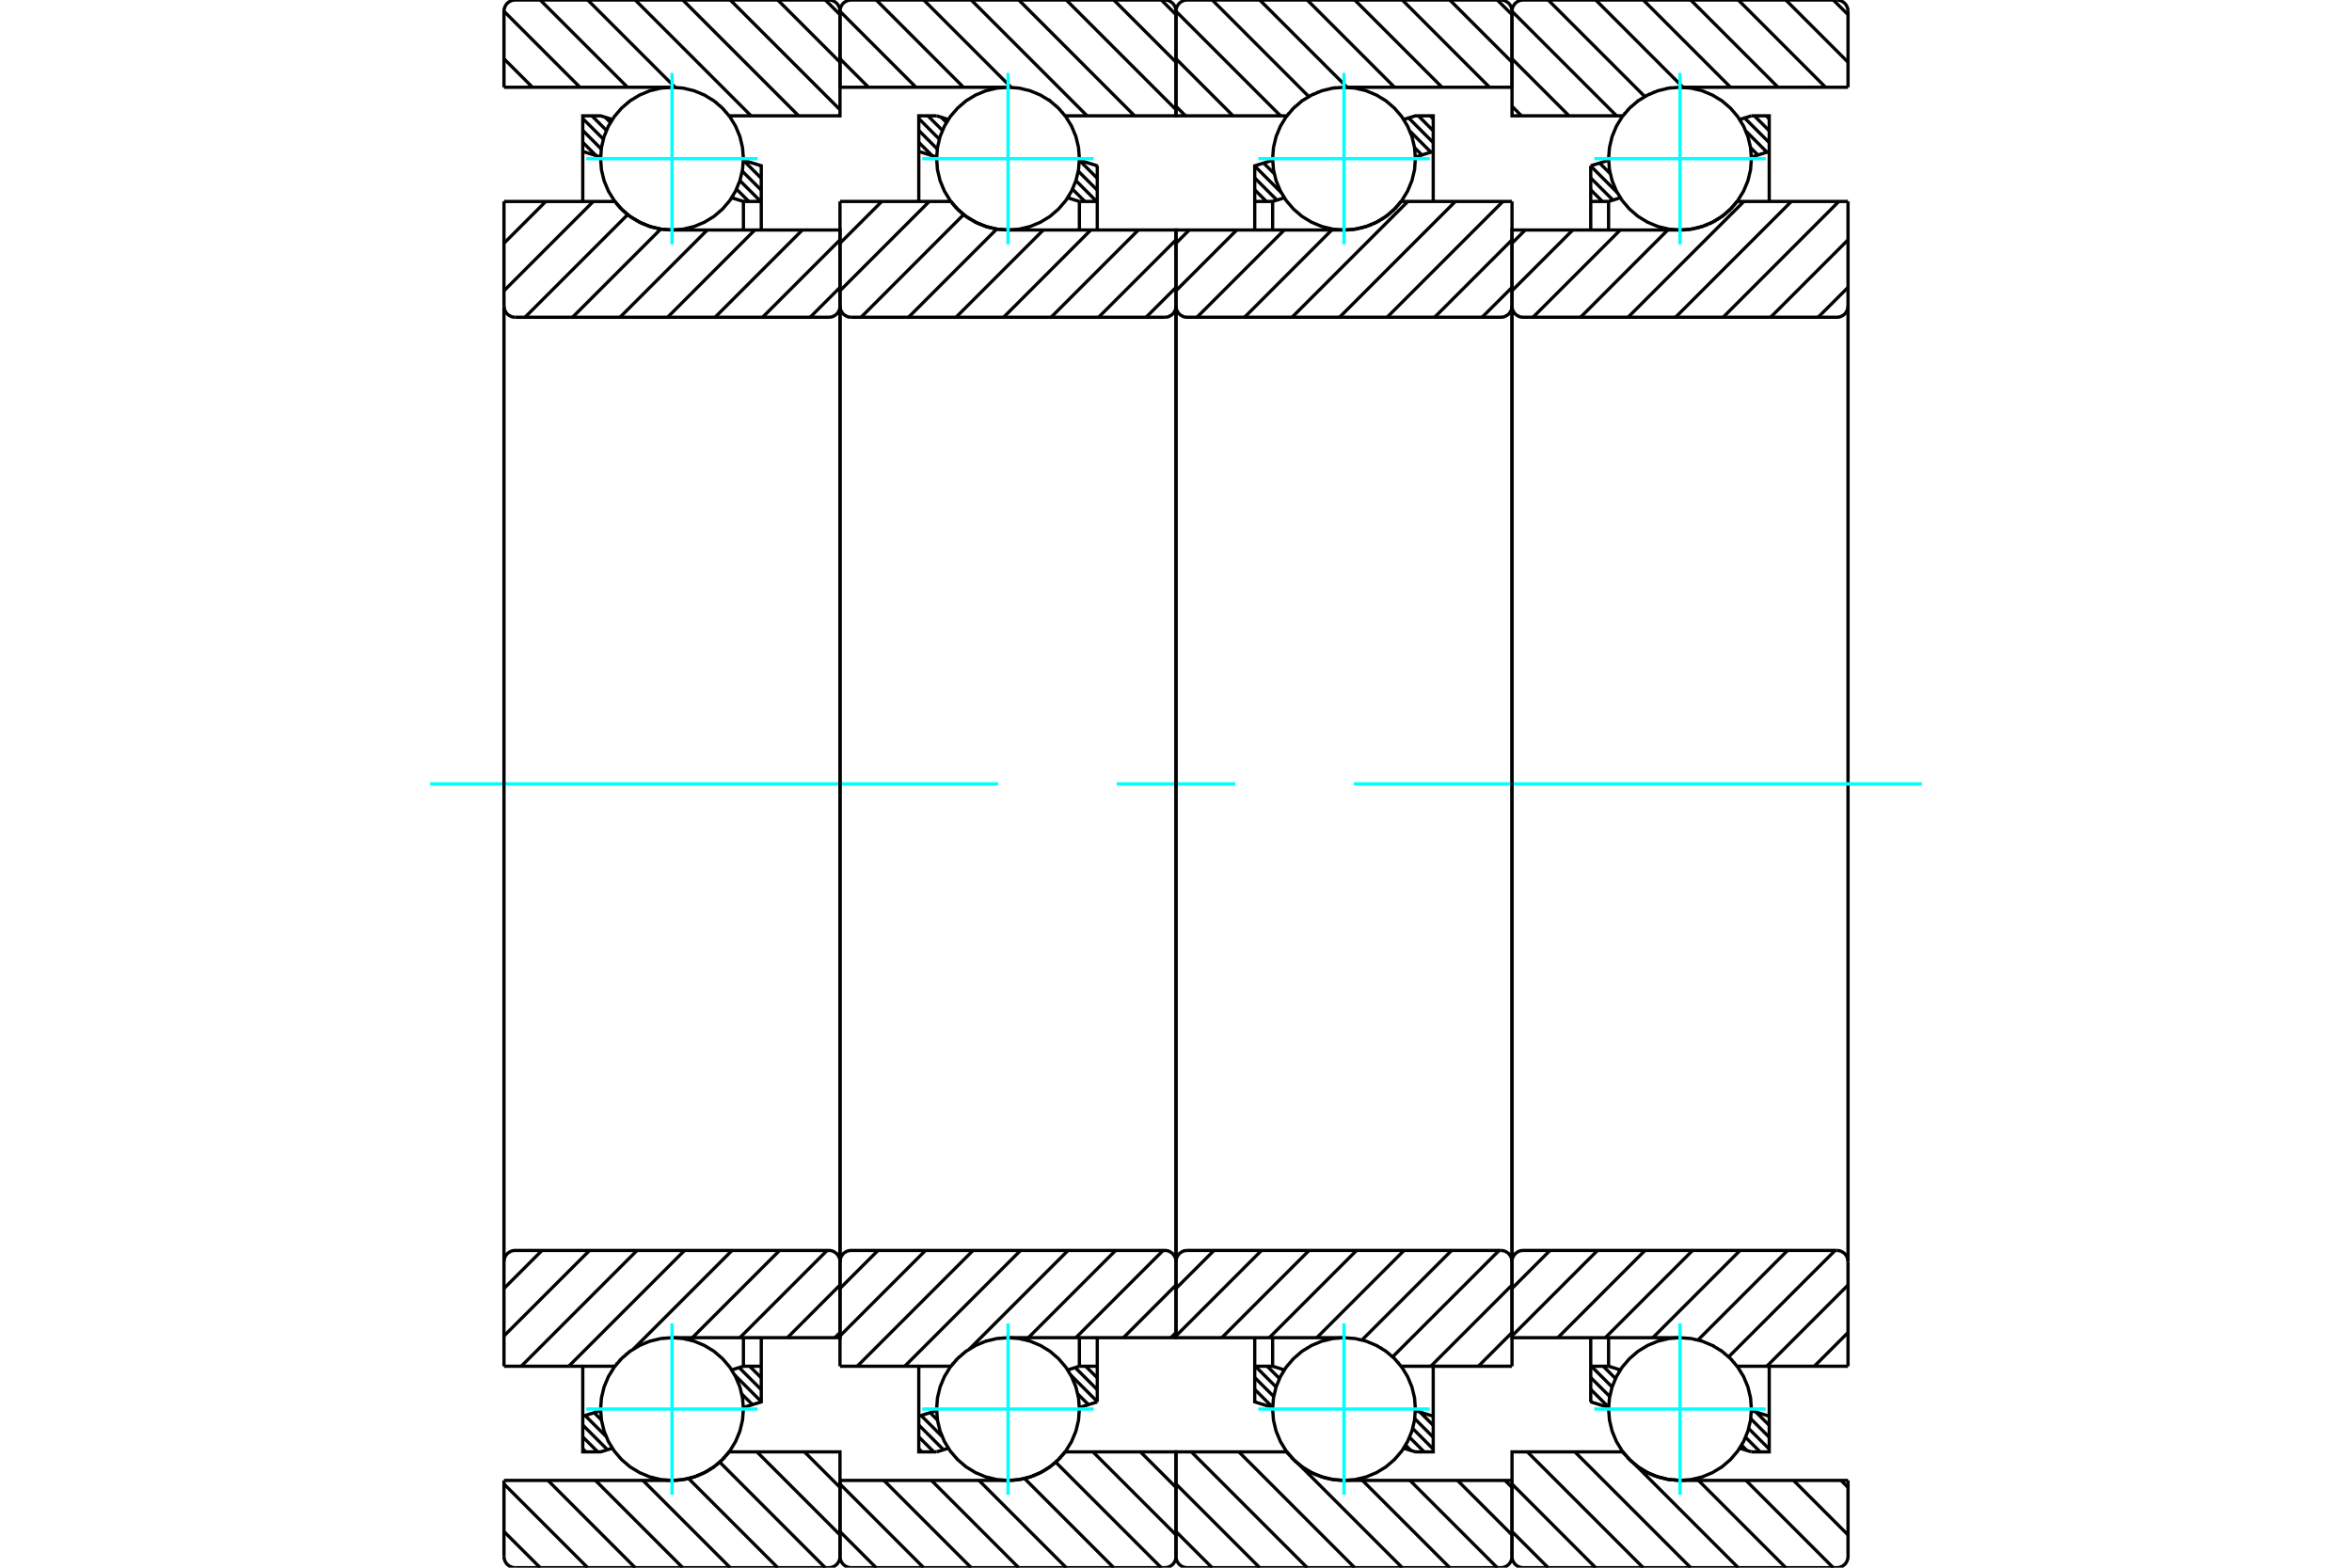 <?xml version="1.0" standalone="no"?>
<!DOCTYPE svg PUBLIC "-//W3C//DTD SVG 1.1//EN"
	"http://www.w3.org/Graphics/SVG/1.1/DTD/svg11.dtd">
<svg xmlns="http://www.w3.org/2000/svg" height="100%" width="100%" viewBox="0 0 36000 24000">
	<rect x="-1800" y="-1200" width="39600" height="26400" style="fill:#FFF"/>
	<g style="fill:none; fill-rule:evenodd" transform="matrix(1 0 0 1 0 0)">
		<g style="fill:none; stroke:#000; stroke-width:50; shape-rendering:geometricPrecision">
			<line x1="27034" y1="1773" x2="27080" y2="1820"/>
			<line x1="26852" y1="1773" x2="27080" y2="2002"/>
			<line x1="26702" y1="1805" x2="27080" y2="2183"/>
			<line x1="26723" y1="2007" x2="27045" y2="2330"/>
			<line x1="26794" y1="2261" x2="26907" y2="2373"/>
			<line x1="24484" y1="2496" x2="24646" y2="2658"/>
			<line x1="24348" y1="2542" x2="24753" y2="2947"/>
			<line x1="24348" y1="2724" x2="24688" y2="3064"/>
			<line x1="24348" y1="2906" x2="24527" y2="3084"/>
			<line x1="26877" y1="21617" x2="27080" y2="21821"/>
			<line x1="26797" y1="21719" x2="27080" y2="22003"/>
			<line x1="26765" y1="21869" x2="27080" y2="22184"/>
			<line x1="26718" y1="22004" x2="26941" y2="22227"/>
			<line x1="26657" y1="22124" x2="26738" y2="22206"/>
			<line x1="24766" y1="20961" x2="24792" y2="20986"/>
			<line x1="24539" y1="20916" x2="24727" y2="21104"/>
			<line x1="24357" y1="20916" x2="24675" y2="21234"/>
			<line x1="24348" y1="21089" x2="24639" y2="21379"/>
			<line x1="24348" y1="21270" x2="24622" y2="21544"/>
			<line x1="24348" y1="21452" x2="24362" y2="21467"/>
			<polyline points="24348,3521 24348,3084 24348,2538"/>
			<line x1="26628" y1="1829" x2="26807" y2="1773"/>
			<line x1="24348" y1="2538" x2="24622" y2="2453"/>
			<polyline points="26807,1773 27080,1773 27080,2319 27080,3084"/>
			<line x1="24801" y1="3028" x2="24621" y2="3084"/>
			<line x1="27080" y1="2319" x2="26807" y2="2404"/>
			<line x1="24621" y1="3084" x2="24621" y2="3521"/>
			<line x1="24621" y1="3084" x2="24348" y2="3084"/>
			<line x1="24348" y1="20916" x2="24621" y2="20916"/>
			<line x1="24621" y1="20479" x2="24621" y2="20916"/>
			<line x1="26807" y1="21596" x2="27080" y2="21681"/>
			<line x1="24621" y1="20916" x2="24801" y2="20972"/>
			<polyline points="27080,20916 27080,21681 27080,22227 26807,22227"/>
			<line x1="24622" y1="21547" x2="24348" y2="21462"/>
			<line x1="26807" y1="22227" x2="26627" y2="22171"/>
			<polyline points="24348,21462 24348,20916 24348,20479"/>
			<line x1="28061" y1="0" x2="28286" y2="224"/>
			<line x1="27334" y1="0" x2="28286" y2="952"/>
			<line x1="26607" y1="0" x2="27942" y2="1336"/>
			<line x1="25879" y1="0" x2="27215" y2="1336"/>
			<line x1="25152" y1="0" x2="26488" y2="1336"/>
			<line x1="24425" y1="0" x2="25760" y2="1336"/>
			<line x1="23697" y1="0" x2="25175" y2="1478"/>
			<line x1="23143" y1="173" x2="24743" y2="1773"/>
			<line x1="23143" y1="900" x2="24016" y2="1773"/>
			<line x1="23143" y1="1627" x2="23288" y2="1773"/>
			<line x1="28179" y1="22664" x2="28286" y2="22771"/>
			<line x1="27452" y1="22664" x2="28286" y2="23498"/>
			<line x1="26724" y1="22664" x2="28060" y2="24000"/>
			<line x1="25997" y1="22664" x2="27333" y2="24000"/>
			<line x1="24833" y1="22227" x2="24870" y2="22264"/>
			<line x1="25023" y1="22417" x2="26605" y2="24000"/>
			<line x1="24105" y1="22227" x2="25878" y2="24000"/>
			<line x1="23378" y1="22227" x2="25151" y2="24000"/>
			<line x1="23143" y1="22719" x2="24423" y2="24000"/>
			<line x1="23143" y1="23447" x2="23696" y2="24000"/>
			<line x1="28286" y1="1336" x2="25714" y2="1336"/>
			<polyline points="24842,1770 24841,1771 24840,1773"/>
			<polyline points="24877,1726 24871,1733 24866,1740"/>
			<polyline points="24922,1675 24918,1680 24913,1685"/>
			<polyline points="24971,1628 24966,1632 24962,1636"/>
			<polyline points="25022,1583 25018,1587 25013,1590"/>
			<polyline points="25076,1541 25072,1544 25068,1547"/>
			<polyline points="25133,1503 25129,1506 25125,1508"/>
			<polyline points="25191,1469 25188,1471 25184,1473"/>
			<polyline points="25252,1438 25249,1440 25246,1441"/>
			<polyline points="25315,1411 25312,1412 25309,1414"/>
			<polyline points="25379,1388 25377,1389 25374,1390"/>
			<polyline points="25445,1369 25443,1370 25440,1371"/>
			<polyline points="25512,1355 25510,1355 25507,1356"/>
			<polyline points="25580,1344 25577,1344 25575,1345"/>
			<polyline points="25648,1338 25646,1338 25643,1338"/>
			<polyline points="25714,1336 25713,1336 25712,1336"/>
			<polyline points="24840,1773 23143,1773 23143,171"/>
			<polyline points="23314,0 23287,2 23261,8 23236,19 23214,33 23193,50 23176,71 23162,94 23151,118 23145,145 23143,171"/>
			<line x1="23314" y1="0" x2="28114" y2="0"/>
			<polyline points="28286,171 28284,145 28277,118 28267,94 28253,71 28236,50 28215,33 28192,19 28167,8 28141,2 28114,0"/>
			<line x1="28286" y1="171" x2="28286" y2="1336"/>
			<line x1="28286" y1="22664" x2="25714" y2="22664"/>
			<polyline points="25344,22600 25526,22648 25714,22664"/>
			<polyline points="25281,22575 25312,22588 25344,22600"/>
			<polyline points="25219,22546 25249,22560 25280,22574"/>
			<polyline points="25160,22513 25188,22529 25218,22545"/>
			<polyline points="25102,22477 25129,22495 25157,22512"/>
			<polyline points="25047,22437 25073,22456 25099,22475"/>
			<polyline points="24995,22394 25019,22414 25043,22434"/>
			<polyline points="24946,22348 24968,22369 24990,22390"/>
			<polyline points="24899,22300 24919,22321 24940,22342"/>
			<polyline points="24856,22248 24874,22270 24893,22292"/>
			<polyline points="24840,22227 24844,22233 24849,22239"/>
			<polyline points="24840,22227 23143,22227 23143,23829 23145,23855 23151,23882 23162,23906 23176,23929 23193,23950 23214,23967 23236,23981 23261,23992 23287,23998 23314,24000 28114,24000 28141,23998 28167,23992 28192,23981 28215,23967 28236,23950 28253,23929 28267,23906 28277,23882 28284,23855 28286,23829 28286,22664"/>
			<line x1="28286" y1="20400" x2="27770" y2="20916"/>
			<line x1="28286" y1="19673" x2="27043" y2="20916"/>
			<line x1="28089" y1="19143" x2="26459" y2="20772"/>
			<line x1="27361" y1="19143" x2="25990" y2="20514"/>
			<line x1="26634" y1="19143" x2="25298" y2="20479"/>
			<line x1="25907" y1="19143" x2="24571" y2="20479"/>
			<line x1="25179" y1="19143" x2="23844" y2="20479"/>
			<line x1="24452" y1="19143" x2="23143" y2="20452"/>
			<line x1="23725" y1="19143" x2="23143" y2="19725"/>
			<line x1="28286" y1="4400" x2="27828" y2="4857"/>
			<line x1="28286" y1="3672" x2="27101" y2="4857"/>
			<line x1="28146" y1="3084" x2="26374" y2="4857"/>
			<line x1="27419" y1="3084" x2="25646" y2="4857"/>
			<line x1="26692" y1="3084" x2="24919" y2="4857"/>
			<line x1="25527" y1="3521" x2="24192" y2="4857"/>
			<line x1="24800" y1="3521" x2="23464" y2="4857"/>
			<line x1="24073" y1="3521" x2="23143" y2="4451"/>
			<line x1="23345" y1="3521" x2="23143" y2="3724"/>
			<line x1="28286" y1="3084" x2="26589" y2="3084"/>
			<polyline points="26539,3146 26564,3115 26589,3084"/>
			<polyline points="26492,3196 26511,3177 26529,3157"/>
			<polyline points="26442,3244 26462,3225 26483,3206"/>
			<polyline points="26389,3289 26411,3271 26433,3252"/>
			<polyline points="26333,3330 26357,3313 26380,3295"/>
			<polyline points="26275,3367 26300,3351 26325,3335"/>
			<polyline points="26214,3400 26241,3386 26267,3371"/>
			<polyline points="26152,3430 26180,3417 26207,3404"/>
			<polyline points="26088,3456 26117,3445 26145,3433"/>
			<polyline points="26022,3477 26052,3468 26082,3458"/>
			<polyline points="25955,3495 25986,3487 26017,3479"/>
			<polyline points="25888,3508 25919,3502 25950,3496"/>
			<polyline points="25820,3516 25851,3513 25883,3508"/>
			<polyline points="25751,3521 25783,3519 25815,3517"/>
			<polyline points="25714,3521 25730,3521 25746,3521"/>
			<polyline points="25714,3521 23143,3521 23143,4686 23145,4713 23151,4739 23162,4764 23176,4786 23193,4807 23214,4824 23236,4838 23261,4849 23287,4855 23314,4857 28114,4857 28141,4855 28167,4849 28192,4838 28215,4824 28236,4807 28253,4786 28267,4764 28277,4739 28284,4713 28286,4686 28286,3084"/>
			<line x1="28286" y1="20916" x2="26589" y2="20916"/>
			<polyline points="25718,20479 25716,20479 25714,20479"/>
			<polyline points="26101,20549 26101,20549 26101,20549"/>
			<polyline points="26165,20576 26165,20576 26164,20575"/>
			<polyline points="26228,20607 26227,20606 26226,20606"/>
			<polyline points="26288,20641 26287,20640 26285,20639"/>
			<polyline points="26346,20680 26344,20678 26342,20677"/>
			<polyline points="26402,20722 26399,20720 26397,20718"/>
			<polyline points="26454,20767 26452,20765 26449,20762"/>
			<polyline points="26504,20816 26501,20813 26498,20810"/>
			<polyline points="26551,20868 26547,20864 26544,20860"/>
			<polyline points="26589,20916 26588,20914 26587,20913"/>
			<polyline points="25714,20479 23143,20479 23143,19314"/>
			<polyline points="23314,19143 23287,19145 23261,19151 23236,19162 23214,19176 23193,19193 23176,19214 23162,19236 23151,19261 23145,19287 23143,19314"/>
			<line x1="23314" y1="19143" x2="28114" y2="19143"/>
			<polyline points="28286,19314 28284,19287 28277,19261 28267,19236 28253,19214 28236,19193 28215,19176 28192,19162 28167,19151 28141,19145 28114,19143"/>
			<line x1="28286" y1="19314" x2="28286" y2="20916"/>
			<line x1="28286" y1="4686" x2="28286" y2="19314"/>
			<line x1="23143" y1="19314" x2="23143" y2="4686"/>
		</g>
		<g style="fill:none; stroke:#0FF; stroke-width:50; shape-rendering:geometricPrecision">
			<line x1="6583" y1="12000" x2="15279" y2="12000"/>
			<line x1="17093" y1="12000" x2="18907" y2="12000"/>
			<line x1="20721" y1="12000" x2="29417" y2="12000"/>
		</g>
		<g style="fill:none; stroke:#000; stroke-width:50; shape-rendering:geometricPrecision">
			<line x1="21891" y1="1773" x2="21937" y2="1820"/>
			<line x1="21709" y1="1773" x2="21937" y2="2002"/>
			<line x1="21560" y1="1805" x2="21937" y2="2183"/>
			<line x1="21580" y1="2007" x2="21902" y2="2330"/>
			<line x1="21651" y1="2261" x2="21764" y2="2373"/>
			<line x1="19341" y1="2496" x2="19503" y2="2658"/>
			<line x1="19205" y1="2542" x2="19610" y2="2947"/>
			<line x1="19205" y1="2724" x2="19545" y2="3064"/>
			<line x1="19205" y1="2906" x2="19384" y2="3084"/>
			<line x1="21734" y1="21617" x2="21937" y2="21821"/>
			<line x1="21654" y1="21719" x2="21937" y2="22003"/>
			<line x1="21623" y1="21869" x2="21937" y2="22184"/>
			<line x1="21575" y1="22004" x2="21798" y2="22227"/>
			<line x1="21514" y1="22124" x2="21595" y2="22206"/>
			<line x1="19623" y1="20961" x2="19649" y2="20986"/>
			<line x1="19396" y1="20916" x2="19584" y2="21104"/>
			<line x1="19214" y1="20916" x2="19532" y2="21234"/>
			<line x1="19205" y1="21089" x2="19496" y2="21379"/>
			<line x1="19205" y1="21270" x2="19479" y2="21544"/>
			<line x1="19205" y1="21452" x2="19220" y2="21467"/>
			<polyline points="19205,3521 19205,3084 19205,2538 19479,2453"/>
			<polyline points="21485,1829 21664,1773 21937,1773 21937,2319 21937,3084"/>
			<line x1="21937" y1="2319" x2="21664" y2="2404"/>
			<polyline points="19659,3028 19479,3084 19479,3521"/>
			<line x1="19479" y1="3084" x2="19205" y2="3084"/>
			<line x1="19205" y1="20916" x2="19479" y2="20916"/>
			<polyline points="19479,20479 19479,20916 19658,20972"/>
			<line x1="21664" y1="21596" x2="21937" y2="21681"/>
			<polyline points="21937,20916 21937,21681 21937,22227 21664,22227 21484,22171"/>
			<polyline points="19479,21547 19205,21462 19205,20916 19205,20479"/>
			<line x1="22918" y1="0" x2="23143" y2="224"/>
			<line x1="22191" y1="0" x2="23143" y2="952"/>
			<line x1="21464" y1="0" x2="22799" y2="1336"/>
			<line x1="20736" y1="0" x2="22072" y2="1336"/>
			<line x1="20009" y1="0" x2="21345" y2="1336"/>
			<line x1="19282" y1="0" x2="20618" y2="1336"/>
			<line x1="18555" y1="0" x2="20032" y2="1478"/>
			<line x1="18000" y1="173" x2="19600" y2="1773"/>
			<line x1="18000" y1="900" x2="18873" y2="1773"/>
			<line x1="18000" y1="1627" x2="18145" y2="1773"/>
			<line x1="23036" y1="22664" x2="23143" y2="22771"/>
			<line x1="22309" y1="22664" x2="23143" y2="23498"/>
			<line x1="21581" y1="22664" x2="22917" y2="24000"/>
			<line x1="20854" y1="22664" x2="22190" y2="24000"/>
			<line x1="19690" y1="22227" x2="19727" y2="22264"/>
			<line x1="19880" y1="22417" x2="21463" y2="24000"/>
			<line x1="18962" y1="22227" x2="20735" y2="24000"/>
			<line x1="18235" y1="22227" x2="20008" y2="24000"/>
			<line x1="18000" y1="22719" x2="19281" y2="24000"/>
			<line x1="18000" y1="23447" x2="18553" y2="24000"/>
			<polyline points="23143,1336 20571,1336 20570,1336 20569,1336"/>
			<polyline points="20505,1338 20503,1338 20501,1338"/>
			<polyline points="20437,1344 20434,1344 20432,1345"/>
			<polyline points="20369,1355 20367,1355 20364,1355"/>
			<polyline points="20302,1369 20300,1370 20297,1371"/>
			<polyline points="20236,1388 20234,1389 20231,1390"/>
			<polyline points="20172,1411 20169,1412 20166,1414"/>
			<polyline points="20109,1438 20106,1440 20103,1441"/>
			<polyline points="20048,1469 20045,1471 20042,1473"/>
			<polyline points="19989,1504 19986,1506 19982,1508"/>
			<polyline points="19933,1542 19929,1544 19925,1547"/>
			<polyline points="19879,1583 19875,1587 19871,1590"/>
			<polyline points="19828,1628 19823,1632 19819,1636"/>
			<polyline points="19779,1676 19775,1680 19770,1685"/>
			<polyline points="19734,1726 19729,1733 19723,1740"/>
			<polyline points="19699,1770 19698,1772 19697,1773 18000,1773 18000,171"/>
			<polyline points="18171,0 18145,2 18118,8 18094,19 18071,33 18050,50 18033,71 18019,94 18008,118 18002,145 18000,171"/>
			<line x1="18171" y1="0" x2="22971" y2="0"/>
			<polyline points="23143,171 23141,145 23134,118 23124,94 23110,71 23093,50 23072,33 23049,19 23024,8 22998,2 22971,0"/>
			<line x1="23143" y1="171" x2="23143" y2="1336"/>
			<line x1="23143" y1="22664" x2="20571" y2="22664"/>
			<polyline points="19697,22227 19701,22233 19706,22239"/>
			<polyline points="19713,22248 19731,22270 19750,22292"/>
			<polyline points="19756,22299 19776,22321 19797,22343"/>
			<polyline points="19803,22348 19825,22369 19847,22390"/>
			<polyline points="19852,22394 19876,22414 19900,22434"/>
			<polyline points="19904,22437 19930,22456 19956,22475"/>
			<polyline points="19959,22477 19987,22495 20014,22512"/>
			<polyline points="20016,22513 20045,22529 20075,22545"/>
			<polyline points="20076,22546 20106,22560 20137,22574 20278,22624 20423,22654 20571,22664"/>
			<polyline points="19697,22227 18000,22227 18000,23829 18002,23855 18008,23882 18019,23906 18033,23929 18050,23950 18071,23967 18094,23981 18118,23992 18145,23998 18171,24000 22971,24000 22998,23998 23024,23992 23049,23981 23072,23967 23093,23950 23110,23929 23124,23906 23134,23882 23141,23855 23143,23829 23143,22664"/>
			<line x1="23143" y1="20400" x2="22628" y2="20916"/>
			<line x1="23143" y1="19673" x2="21900" y2="20916"/>
			<line x1="22946" y1="19143" x2="21316" y2="20772"/>
			<line x1="22218" y1="19143" x2="20847" y2="20514"/>
			<line x1="21491" y1="19143" x2="20155" y2="20479"/>
			<line x1="20764" y1="19143" x2="19428" y2="20479"/>
			<line x1="20037" y1="19143" x2="18701" y2="20479"/>
			<line x1="19309" y1="19143" x2="18000" y2="20452"/>
			<line x1="18582" y1="19143" x2="18000" y2="19725"/>
			<line x1="23143" y1="4400" x2="22685" y2="4857"/>
			<line x1="23143" y1="3672" x2="21958" y2="4857"/>
			<line x1="23004" y1="3084" x2="21231" y2="4857"/>
			<line x1="22276" y1="3084" x2="20503" y2="4857"/>
			<line x1="21549" y1="3084" x2="19776" y2="4857"/>
			<line x1="20384" y1="3521" x2="19049" y2="4857"/>
			<line x1="19657" y1="3521" x2="18321" y2="4857"/>
			<line x1="18930" y1="3521" x2="18000" y2="4451"/>
			<line x1="18203" y1="3521" x2="18000" y2="3724"/>
			<line x1="23143" y1="3084" x2="21446" y2="3084"/>
			<polyline points="20571,3521 20588,3521 20604,3521"/>
			<polyline points="20608,3521 20640,3519 20672,3517"/>
			<polyline points="20676,3516 20708,3513 20740,3508"/>
			<polyline points="20745,3508 20776,3502 20808,3496"/>
			<polyline points="20812,3495 20843,3487 20874,3479"/>
			<polyline points="20879,3477 20909,3468 20939,3458"/>
			<polyline points="20945,3456 20974,3445 21003,3433"/>
			<polyline points="21009,3430 21037,3417 21064,3404"/>
			<polyline points="21071,3401 21098,3386 21124,3371"/>
			<polyline points="21132,3367 21157,3351 21182,3335"/>
			<polyline points="21190,3330 21214,3313 21237,3295"/>
			<polyline points="21246,3289 21268,3271 21290,3252"/>
			<polyline points="21299,3244 21320,3225 21340,3206"/>
			<polyline points="21349,3197 21368,3177 21387,3156"/>
			<polyline points="21396,3146 21421,3115 21446,3084"/>
			<polyline points="20571,3521 18000,3521 18000,4686 18002,4713 18008,4739 18019,4764 18033,4786 18050,4807 18071,4824 18094,4838 18118,4849 18145,4855 18171,4857 22971,4857 22998,4855 23024,4849 23049,4838 23072,4824 23093,4807 23110,4786 23124,4764 23134,4739 23141,4713 23143,4686 23143,3084"/>
			<polyline points="23143,20916 21446,20916 21445,20914 21444,20913"/>
			<polyline points="21408,20868 21404,20864 21401,20860"/>
			<polyline points="21361,20816 21358,20813 21355,20810"/>
			<polyline points="21311,20767 21309,20765 21306,20762"/>
			<polyline points="21258,20722 21256,20720 21254,20718"/>
			<polyline points="21203,20679 21201,20678 21199,20677"/>
			<polyline points="21145,20641 21144,20640 21142,20640"/>
			<polyline points="21085,20606 21084,20606 21083,20606"/>
			<polyline points="21022,20576 21022,20576 21022,20576"/>
			<polyline points="20575,20479 20573,20479 20571,20479 18000,20479 18000,19314"/>
			<polyline points="18171,19143 18145,19145 18118,19151 18094,19162 18071,19176 18050,19193 18033,19214 18019,19236 18008,19261 18002,19287 18000,19314"/>
			<line x1="18171" y1="19143" x2="22971" y2="19143"/>
			<polyline points="23143,19314 23141,19287 23134,19261 23124,19236 23110,19214 23093,19193 23072,19176 23049,19162 23024,19151 22998,19145 22971,19143"/>
			<line x1="23143" y1="19314" x2="23143" y2="20916"/>
			<line x1="23143" y1="4686" x2="23143" y2="19314"/>
			<line x1="18000" y1="19314" x2="18000" y2="4686"/>
			<line x1="16781" y1="2534" x2="16795" y2="2547"/>
			<line x1="16521" y1="2455" x2="16795" y2="2729"/>
			<line x1="16504" y1="2620" x2="16795" y2="2911"/>
			<line x1="16468" y1="2765" x2="16786" y2="3084"/>
			<line x1="16416" y1="2896" x2="16605" y2="3084"/>
			<line x1="16351" y1="3013" x2="16378" y2="3040"/>
			<line x1="14406" y1="1795" x2="14486" y2="1875"/>
			<line x1="14202" y1="1773" x2="14425" y2="1996"/>
			<line x1="14063" y1="1815" x2="14377" y2="2130"/>
			<line x1="14063" y1="1997" x2="14346" y2="2281"/>
			<line x1="14063" y1="2179" x2="14267" y2="2383"/>
			<line x1="16617" y1="20916" x2="16795" y2="21093"/>
			<line x1="16456" y1="20936" x2="16795" y2="21275"/>
			<line x1="16390" y1="21052" x2="16795" y2="21457"/>
			<line x1="16497" y1="21341" x2="16660" y2="21504"/>
			<line x1="16521" y1="21547" x2="16521" y2="21547"/>
			<line x1="14237" y1="21627" x2="14349" y2="21739"/>
			<line x1="14098" y1="21670" x2="14421" y2="21992"/>
			<line x1="14063" y1="21816" x2="14441" y2="22194"/>
			<line x1="14063" y1="21998" x2="14292" y2="22227"/>
			<line x1="14063" y1="22180" x2="14110" y2="22227"/>
			<polyline points="16795,3521 16795,3084 16795,2538"/>
			<line x1="14515" y1="1829" x2="14336" y2="1773"/>
			<line x1="16795" y1="2538" x2="16521" y2="2453"/>
			<polyline points="14336,1773 14063,1773 14063,2319 14063,3084"/>
			<line x1="16341" y1="3028" x2="16521" y2="3084"/>
			<line x1="14063" y1="2319" x2="14336" y2="2404"/>
			<line x1="16521" y1="3084" x2="16521" y2="3521"/>
			<line x1="16521" y1="3084" x2="16795" y2="3084"/>
			<line x1="16795" y1="20916" x2="16521" y2="20916"/>
			<line x1="16521" y1="20479" x2="16521" y2="20916"/>
			<line x1="14336" y1="21596" x2="14063" y2="21681"/>
			<line x1="16521" y1="20916" x2="16342" y2="20972"/>
			<polyline points="14063,20916 14063,21681 14063,22227 14336,22227"/>
			<line x1="16521" y1="21547" x2="16795" y2="21462"/>
			<line x1="14336" y1="22227" x2="14516" y2="22171"/>
			<polyline points="16795,21462 16795,20916 16795,20479"/>
			<line x1="17776" y1="0" x2="18000" y2="224"/>
			<line x1="17048" y1="0" x2="18000" y2="952"/>
			<line x1="16321" y1="0" x2="18000" y2="1679"/>
			<line x1="15594" y1="0" x2="17366" y2="1773"/>
			<line x1="14866" y1="0" x2="16639" y2="1773"/>
			<line x1="14139" y1="0" x2="15476" y2="1337"/>
			<line x1="13412" y1="0" x2="14747" y2="1336"/>
			<line x1="12857" y1="173" x2="14020" y2="1336"/>
			<line x1="12857" y1="900" x2="13293" y2="1336"/>
			<line x1="17456" y1="22227" x2="18000" y2="22771"/>
			<line x1="16729" y1="22227" x2="18000" y2="23498"/>
			<line x1="16158" y1="22384" x2="17774" y2="24000"/>
			<line x1="15681" y1="22634" x2="17047" y2="24000"/>
			<line x1="14984" y1="22664" x2="16320" y2="24000"/>
			<line x1="14257" y1="22664" x2="15592" y2="24000"/>
			<line x1="13529" y1="22664" x2="14865" y2="24000"/>
			<line x1="12857" y1="22719" x2="14138" y2="24000"/>
			<line x1="12857" y1="23447" x2="13410" y2="24000"/>
			<line x1="12857" y1="1336" x2="15429" y2="1336"/>
			<polyline points="15431,1336 15430,1336 15429,1336"/>
			<polyline points="16000,1497 16000,1497 16000,1497"/>
			<polyline points="16058,1536 16058,1535 16057,1535"/>
			<polyline points="16114,1578 16113,1577 16112,1576"/>
			<polyline points="16167,1623 16165,1621 16164,1620"/>
			<polyline points="16217,1672 16215,1670 16213,1667"/>
			<polyline points="16264,1724 16261,1721 16259,1718"/>
			<polyline points="16303,1773 16302,1772 16301,1771"/>
			<polyline points="16303,1773 18000,1773 18000,171 17998,145 17992,118 17981,94 17967,71 17950,50 17929,33 17906,19 17882,8 17855,2 17829,0 13029,0 13002,2 12976,8 12951,19 12928,33 12907,50 12890,71 12876,94 12866,118 12859,145 12857,171 12857,1336"/>
			<line x1="12857" y1="22664" x2="15429" y2="22664"/>
			<polyline points="16254,22288 16279,22258 16303,22227"/>
			<polyline points="16206,22339 16225,22320 16243,22300"/>
			<polyline points="16156,22387 16177,22368 16197,22349"/>
			<polyline points="16103,22431 16125,22413 16147,22395"/>
			<polyline points="16047,22472 16071,22456 16094,22438"/>
			<polyline points="15989,22510 16014,22494 16039,22478"/>
			<polyline points="15929,22543 15955,22529 15981,22514"/>
			<polyline points="15866,22573 15894,22560 15921,22547"/>
			<polyline points="15802,22598 15831,22588 15859,22576"/>
			<polyline points="15737,22620 15766,22611 15795,22601"/>
			<polyline points="15670,22637 15700,22630 15730,22622"/>
			<polyline points="15603,22650 15633,22645 15664,22639"/>
			<polyline points="15534,22659 15566,22656 15597,22651"/>
			<polyline points="15466,22664 15497,22662 15529,22660"/>
			<polyline points="15429,22664 15444,22664 15460,22664"/>
			<polyline points="16303,22227 18000,22227 18000,23829"/>
			<polyline points="17829,24000 17855,23998 17882,23992 17906,23981 17929,23967 17950,23950 17967,23929 17981,23906 17992,23882 17998,23855 18000,23829"/>
			<line x1="17829" y1="24000" x2="13029" y2="24000"/>
			<polyline points="12857,23829 12859,23855 12866,23882 12876,23906 12890,23929 12907,23950 12928,23967 12951,23981 12976,23992 13002,23998 13029,24000"/>
			<line x1="12857" y1="23829" x2="12857" y2="22664"/>
			<line x1="18000" y1="20400" x2="17922" y2="20479"/>
			<line x1="18000" y1="19673" x2="17195" y2="20479"/>
			<line x1="17803" y1="19143" x2="16467" y2="20479"/>
			<line x1="17076" y1="19143" x2="15740" y2="20479"/>
			<line x1="16348" y1="19143" x2="14841" y2="20650"/>
			<line x1="15621" y1="19143" x2="13848" y2="20916"/>
			<line x1="14894" y1="19143" x2="13121" y2="20916"/>
			<line x1="14166" y1="19143" x2="12857" y2="20452"/>
			<line x1="13439" y1="19143" x2="12857" y2="19725"/>
			<line x1="18000" y1="4400" x2="17542" y2="4857"/>
			<line x1="18000" y1="3672" x2="16815" y2="4857"/>
			<line x1="17424" y1="3521" x2="16088" y2="4857"/>
			<line x1="16696" y1="3521" x2="15361" y2="4857"/>
			<line x1="15969" y1="3521" x2="14633" y2="4857"/>
			<line x1="15256" y1="3507" x2="13906" y2="4857"/>
			<line x1="14750" y1="3285" x2="13179" y2="4857"/>
			<line x1="14224" y1="3084" x2="12857" y2="4451"/>
			<line x1="13497" y1="3084" x2="12857" y2="3724"/>
			<line x1="12857" y1="3084" x2="14554" y2="3084"/>
			<polyline points="14815,3333 14956,3414 15107,3473 15266,3509 15429,3521"/>
			<polyline points="14760,3293 14787,3313 14814,3332"/>
			<polyline points="14708,3250 14733,3271 14758,3292"/>
			<polyline points="14659,3204 14681,3226 14705,3247"/>
			<polyline points="14612,3155 14633,3178 14655,3200"/>
			<polyline points="14569,3104 14588,3127 14607,3150"/>
			<polyline points="14554,3084 14559,3090 14563,3096"/>
			<polyline points="15429,3521 18000,3521 18000,4686"/>
			<polyline points="17829,4857 17855,4855 17882,4849 17906,4838 17929,4824 17950,4807 17967,4786 17981,4764 17992,4739 17998,4713 18000,4686"/>
			<line x1="17829" y1="4857" x2="13029" y2="4857"/>
			<polyline points="12857,4686 12859,4713 12866,4739 12876,4764 12890,4786 12907,4807 12928,4824 12951,4838 12976,4849 13002,4855 13029,4857"/>
			<line x1="12857" y1="4686" x2="12857" y2="3084"/>
			<line x1="12857" y1="20916" x2="14554" y2="20916"/>
			<polyline points="14557,20913 14555,20914 14554,20916"/>
			<polyline points="14592,20869 14586,20876 14580,20883"/>
			<polyline points="14637,20818 14632,20823 14627,20829"/>
			<polyline points="14685,20770 14680,20775 14676,20779"/>
			<polyline points="14737,20726 14732,20729 14727,20733"/>
			<polyline points="14791,20684 14786,20687 14782,20690"/>
			<polyline points="14847,20646 14843,20649 14839,20651"/>
			<polyline points="14906,20612 14902,20614 14898,20616"/>
			<polyline points="14967,20581 14963,20583 14960,20584"/>
			<polyline points="15030,20554 15026,20555 15023,20557"/>
			<polyline points="15094,20531 15091,20532 15088,20533"/>
			<polyline points="15160,20512 15157,20513 15154,20514"/>
			<polyline points="15227,20497 15224,20498 15221,20498"/>
			<polyline points="15294,20487 15292,20487 15289,20488"/>
			<polyline points="15363,20481 15360,20481 15357,20481"/>
			<polyline points="15429,20479 15427,20479 15426,20479"/>
			<polyline points="15429,20479 18000,20479 18000,19314 17998,19287 17992,19261 17981,19236 17967,19214 17950,19193 17929,19176 17906,19162 17882,19151 17855,19145 17829,19143 13029,19143 13002,19145 12976,19151 12951,19162 12928,19176 12907,19193 12890,19214 12876,19236 12866,19261 12859,19287 12857,19314 12857,20916"/>
			<line x1="12857" y1="4686" x2="12857" y2="19314"/>
			<line x1="18000" y1="19314" x2="18000" y2="4686"/>
			<line x1="11639" y1="2534" x2="11652" y2="2547"/>
			<line x1="11378" y1="2455" x2="11652" y2="2729"/>
			<line x1="11361" y1="2620" x2="11652" y2="2911"/>
			<line x1="11325" y1="2765" x2="11644" y2="3084"/>
			<line x1="11273" y1="2896" x2="11462" y2="3084"/>
			<line x1="11208" y1="3013" x2="11235" y2="3040"/>
			<line x1="9263" y1="1795" x2="9343" y2="1875"/>
			<line x1="9059" y1="1773" x2="9282" y2="1996"/>
			<line x1="8920" y1="1815" x2="9235" y2="2130"/>
			<line x1="8920" y1="1997" x2="9203" y2="2281"/>
			<line x1="8920" y1="2179" x2="9124" y2="2383"/>
			<line x1="11474" y1="20916" x2="11652" y2="21093"/>
			<line x1="11313" y1="20936" x2="11652" y2="21275"/>
			<line x1="11247" y1="21052" x2="11652" y2="21457"/>
			<line x1="11354" y1="21341" x2="11517" y2="21504"/>
			<line x1="11378" y1="21547" x2="11378" y2="21547"/>
			<line x1="9094" y1="21627" x2="9206" y2="21739"/>
			<line x1="8955" y1="21670" x2="9278" y2="21992"/>
			<line x1="8920" y1="21816" x2="9298" y2="22194"/>
			<line x1="8920" y1="21998" x2="9149" y2="22227"/>
			<line x1="8920" y1="22180" x2="8967" y2="22227"/>
			<polyline points="11652,3521 11652,3084 11652,2538 11378,2453"/>
			<polyline points="9372,1829 9193,1773 8920,1773 8920,2319 8920,3084"/>
			<line x1="8920" y1="2319" x2="9193" y2="2404"/>
			<polyline points="11199,3028 11379,3084 11379,3521"/>
			<line x1="11379" y1="3084" x2="11652" y2="3084"/>
			<line x1="11652" y1="20916" x2="11379" y2="20916"/>
			<polyline points="11379,20479 11379,20916 11199,20972"/>
			<line x1="9193" y1="21596" x2="8920" y2="21681"/>
			<polyline points="8920,20916 8920,21681 8920,22227 9193,22227 9373,22171"/>
			<polyline points="11378,21547 11652,21462 11652,20916 11652,20479"/>
			<line x1="12633" y1="0" x2="12857" y2="224"/>
			<line x1="11905" y1="0" x2="12857" y2="952"/>
			<line x1="11178" y1="0" x2="12857" y2="1679"/>
			<line x1="10451" y1="0" x2="12224" y2="1773"/>
			<line x1="9723" y1="0" x2="11496" y2="1773"/>
			<line x1="8996" y1="0" x2="10333" y2="1337"/>
			<line x1="8269" y1="0" x2="9605" y2="1336"/>
			<line x1="7714" y1="173" x2="8877" y2="1336"/>
			<line x1="7714" y1="900" x2="8150" y2="1336"/>
			<line x1="12313" y1="22227" x2="12857" y2="22771"/>
			<line x1="11586" y1="22227" x2="12857" y2="23498"/>
			<line x1="11016" y1="22384" x2="12631" y2="24000"/>
			<line x1="10538" y1="22634" x2="11904" y2="24000"/>
			<line x1="9841" y1="22664" x2="11177" y2="24000"/>
			<line x1="9114" y1="22664" x2="10450" y2="24000"/>
			<line x1="8387" y1="22664" x2="9722" y2="24000"/>
			<line x1="7714" y1="22719" x2="8995" y2="24000"/>
			<line x1="7714" y1="23447" x2="8268" y2="24000"/>
			<line x1="7714" y1="1336" x2="10286" y2="1336"/>
			<polyline points="11160,1773 11159,1772 11158,1771"/>
			<polyline points="11121,1724 11118,1721 11116,1718"/>
			<polyline points="11074,1672 11072,1670 11070,1667"/>
			<polyline points="11024,1623 11022,1621 11021,1620"/>
			<polyline points="10971,1577 10970,1576 10969,1576"/>
			<polyline points="10915,1535 10915,1535 10914,1535"/>
			<polyline points="10288,1336 10287,1336 10286,1336"/>
			<polyline points="11160,1773 12857,1773 12857,171 12855,145 12849,118 12838,94 12824,71 12807,50 12786,33 12764,19 12739,8 12713,2 12686,0 7886,0 7859,2 7833,8 7808,19 7785,33 7764,50 7747,71 7733,94 7723,118 7716,145 7714,171 7714,1336"/>
			<polyline points="7714,22664 10286,22664 10302,22664 10318,22664"/>
			<polyline points="10323,22664 10354,22662 10386,22660"/>
			<polyline points="10391,22659 10423,22656 10454,22651"/>
			<polyline points="10459,22650 10490,22645 10521,22639"/>
			<polyline points="10527,22637 10557,22630 10588,22622"/>
			<polyline points="10594,22620 10623,22611 10653,22601"/>
			<polyline points="10659,22598 10688,22588 10716,22576"/>
			<polyline points="10723,22573 10751,22560 10778,22547"/>
			<polyline points="10786,22543 10812,22529 10838,22514"/>
			<polyline points="10846,22510 10871,22494 10896,22478"/>
			<polyline points="10904,22472 10928,22456 10951,22438"/>
			<polyline points="10960,22431 10982,22413 11004,22395"/>
			<polyline points="11013,22387 11034,22368 11054,22349"/>
			<polyline points="11064,22339 11082,22320 11101,22299"/>
			<polyline points="11111,22288 11136,22258 11160,22227 12857,22227 12857,23829"/>
			<polyline points="12686,24000 12713,23998 12739,23992 12764,23981 12786,23967 12807,23950 12824,23929 12838,23906 12849,23882 12855,23855 12857,23829"/>
			<line x1="12686" y1="24000" x2="7886" y2="24000"/>
			<polyline points="7714,23829 7716,23855 7723,23882 7733,23906 7747,23929 7764,23950 7785,23967 7808,23981 7833,23992 7859,23998 7886,24000"/>
			<line x1="7714" y1="23829" x2="7714" y2="22664"/>
			<line x1="12857" y1="20400" x2="12779" y2="20479"/>
			<line x1="12857" y1="19673" x2="12052" y2="20479"/>
			<line x1="12660" y1="19143" x2="11324" y2="20479"/>
			<line x1="11933" y1="19143" x2="10597" y2="20479"/>
			<line x1="11205" y1="19143" x2="9698" y2="20650"/>
			<line x1="10478" y1="19143" x2="8705" y2="20916"/>
			<line x1="9751" y1="19143" x2="7978" y2="20916"/>
			<line x1="9024" y1="19143" x2="7714" y2="20452"/>
			<line x1="8296" y1="19143" x2="7714" y2="19725"/>
			<line x1="12857" y1="4400" x2="12400" y2="4857"/>
			<line x1="12857" y1="3672" x2="11672" y2="4857"/>
			<line x1="12281" y1="3521" x2="10945" y2="4857"/>
			<line x1="11553" y1="3521" x2="10218" y2="4857"/>
			<line x1="10826" y1="3521" x2="9490" y2="4857"/>
			<line x1="10113" y1="3507" x2="8763" y2="4857"/>
			<line x1="9608" y1="3285" x2="8036" y2="4857"/>
			<line x1="9081" y1="3084" x2="7714" y2="4451"/>
			<line x1="8354" y1="3084" x2="7714" y2="3724"/>
			<polyline points="7714,3084 9411,3084 9416,3090 9421,3096"/>
			<polyline points="9426,3103 9445,3127 9465,3150"/>
			<polyline points="9469,3155 9490,3178 9512,3200"/>
			<polyline points="9515,3204 9538,3226 9562,3248"/>
			<polyline points="9565,3250 9590,3271 9615,3292"/>
			<polyline points="9617,3293 9644,3313 9671,3332 9813,3414 9964,3473 10123,3509 10286,3521 12857,3521 12857,4686"/>
			<polyline points="12686,4857 12713,4855 12739,4849 12764,4838 12786,4824 12807,4807 12824,4786 12838,4764 12849,4739 12855,4713 12857,4686"/>
			<line x1="12686" y1="4857" x2="7886" y2="4857"/>
			<polyline points="7714,4686 7716,4713 7723,4739 7733,4764 7747,4786 7764,4807 7785,4824 7808,4838 7833,4849 7859,4855 7886,4857"/>
			<line x1="7714" y1="4686" x2="7714" y2="3084"/>
			<line x1="7714" y1="20916" x2="9411" y2="20916"/>
			<polyline points="10286,20479 10285,20479 10283,20479"/>
			<polyline points="10220,20481 10217,20481 10215,20481"/>
			<polyline points="10151,20487 10149,20487 10146,20488"/>
			<polyline points="10084,20497 10081,20498 10078,20498"/>
			<polyline points="10017,20512 10014,20513 10011,20514"/>
			<polyline points="9951,20531 9948,20532 9945,20533"/>
			<polyline points="9887,20554 9883,20555 9880,20557"/>
			<polyline points="9824,20581 9820,20583 9817,20584"/>
			<polyline points="9763,20612 9759,20614 9756,20616"/>
			<polyline points="9704,20646 9700,20649 9696,20651"/>
			<polyline points="9648,20684 9643,20687 9639,20690"/>
			<polyline points="9594,20726 9589,20729 9585,20733"/>
			<polyline points="9542,20770 9538,20775 9533,20779"/>
			<polyline points="9494,20818 9489,20823 9484,20828"/>
			<polyline points="9449,20869 9443,20876 9437,20883"/>
			<polyline points="9414,20913 9412,20914 9411,20916"/>
			<polyline points="10286,20479 12857,20479 12857,19314 12855,19287 12849,19261 12838,19236 12824,19214 12807,19193 12786,19176 12764,19162 12739,19151 12713,19145 12686,19143 7886,19143 7859,19145 7833,19151 7808,19162 7785,19176 7764,19193 7747,19214 7733,19236 7723,19261 7716,19287 7714,19314 7714,20916"/>
			<line x1="7714" y1="4686" x2="7714" y2="19314"/>
			<line x1="12857" y1="19314" x2="12857" y2="4686"/>
			<polyline points="26807,2429 26794,2258 26754,2091 26688,1932 26598,1786 26487,1656 26357,1544 26210,1455 26052,1389 25885,1349 25714,1336 25543,1349 25377,1389 25218,1455 25072,1544 24942,1656 24830,1786 24741,1932 24675,2091 24635,2258 24621,2429 24635,2600 24675,2766 24741,2925 24830,3071 24942,3201 25072,3313 25218,3402 25377,3468 25543,3508 25714,3521 25885,3508 26052,3468 26210,3402 26357,3313 26487,3201 26598,3071 26688,2925 26754,2766 26794,2600 26807,2429"/>
		</g>
		<g style="fill:none; stroke:#0FF; stroke-width:50; shape-rendering:geometricPrecision">
			<line x1="24403" y1="2429" x2="27026" y2="2429"/>
			<line x1="25714" y1="3740" x2="25714" y2="1117"/>
		</g>
		<g style="fill:none; stroke:#000; stroke-width:50; shape-rendering:geometricPrecision">
			<polyline points="26807,21571 26794,21400 26754,21234 26688,21075 26598,20929 26487,20799 26357,20687 26210,20598 26052,20532 25885,20492 25714,20479 25543,20492 25377,20532 25218,20598 25072,20687 24942,20799 24830,20929 24741,21075 24675,21234 24635,21400 24621,21571 24635,21742 24675,21909 24741,22068 24830,22214 24942,22344 25072,22456 25218,22545 25377,22611 25543,22651 25714,22664 25885,22651 26052,22611 26210,22545 26357,22456 26487,22344 26598,22214 26688,22068 26754,21909 26794,21742 26807,21571"/>
		</g>
		<g style="fill:none; stroke:#0FF; stroke-width:50; shape-rendering:geometricPrecision">
			<line x1="24403" y1="21571" x2="27026" y2="21571"/>
			<line x1="25714" y1="22883" x2="25714" y2="20260"/>
		</g>
		<g style="fill:none; stroke:#000; stroke-width:50; shape-rendering:geometricPrecision">
			<polyline points="21664,2429 21651,2258 21611,2091 21545,1932 21456,1786 21344,1656 21214,1544 21068,1455 20909,1389 20742,1349 20571,1336 20400,1349 20234,1389 20075,1455 19929,1544 19799,1656 19687,1786 19598,1932 19532,2091 19492,2258 19479,2429 19492,2600 19532,2766 19598,2925 19687,3071 19799,3201 19929,3313 20075,3402 20234,3468 20400,3508 20571,3521 20742,3508 20909,3468 21068,3402 21214,3313 21344,3201 21456,3071 21545,2925 21611,2766 21651,2600 21664,2429"/>
		</g>
		<g style="fill:none; stroke:#0FF; stroke-width:50; shape-rendering:geometricPrecision">
			<line x1="19260" y1="2429" x2="21883" y2="2429"/>
			<line x1="20571" y1="3740" x2="20571" y2="1117"/>
		</g>
		<g style="fill:none; stroke:#000; stroke-width:50; shape-rendering:geometricPrecision">
			<polyline points="21664,21571 21651,21400 21611,21234 21545,21075 21456,20929 21344,20799 21214,20687 21068,20598 20909,20532 20742,20492 20571,20479 20400,20492 20234,20532 20075,20598 19929,20687 19799,20799 19687,20929 19598,21075 19532,21234 19492,21400 19479,21571 19492,21742 19532,21909 19598,22068 19687,22214 19799,22344 19929,22456 20075,22545 20234,22611 20400,22651 20571,22664 20742,22651 20909,22611 21068,22545 21214,22456 21344,22344 21456,22214 21545,22068 21611,21909 21651,21742 21664,21571"/>
		</g>
		<g style="fill:none; stroke:#0FF; stroke-width:50; shape-rendering:geometricPrecision">
			<line x1="19260" y1="21571" x2="21883" y2="21571"/>
			<line x1="20571" y1="22883" x2="20571" y2="20260"/>
		</g>
		<g style="fill:none; stroke:#000; stroke-width:50; shape-rendering:geometricPrecision">
			<polyline points="16521,2429 16508,2258 16468,2091 16402,1932 16313,1786 16201,1656 16071,1544 15925,1455 15766,1389 15600,1349 15429,1336 15258,1349 15091,1389 14932,1455 14786,1544 14656,1656 14544,1786 14455,1932 14389,2091 14349,2258 14336,2429 14349,2600 14389,2766 14455,2925 14544,3071 14656,3201 14786,3313 14932,3402 15091,3468 15258,3508 15429,3521 15600,3508 15766,3468 15925,3402 16071,3313 16201,3201 16313,3071 16402,2925 16468,2766 16508,2600 16521,2429"/>
		</g>
		<g style="fill:none; stroke:#0FF; stroke-width:50; shape-rendering:geometricPrecision">
			<line x1="14117" y1="2429" x2="16740" y2="2429"/>
			<line x1="15429" y1="3740" x2="15429" y2="1117"/>
		</g>
		<g style="fill:none; stroke:#000; stroke-width:50; shape-rendering:geometricPrecision">
			<polyline points="16521,21571 16508,21400 16468,21234 16402,21075 16313,20929 16201,20799 16071,20687 15925,20598 15766,20532 15600,20492 15429,20479 15258,20492 15091,20532 14932,20598 14786,20687 14656,20799 14544,20929 14455,21075 14389,21234 14349,21400 14336,21571 14349,21742 14389,21909 14455,22068 14544,22214 14656,22344 14786,22456 14932,22545 15091,22611 15258,22651 15429,22664 15600,22651 15766,22611 15925,22545 16071,22456 16201,22344 16313,22214 16402,22068 16468,21909 16508,21742 16521,21571"/>
		</g>
		<g style="fill:none; stroke:#0FF; stroke-width:50; shape-rendering:geometricPrecision">
			<line x1="14117" y1="21571" x2="16740" y2="21571"/>
			<line x1="15429" y1="22883" x2="15429" y2="20260"/>
		</g>
		<g style="fill:none; stroke:#000; stroke-width:50; shape-rendering:geometricPrecision">
			<polyline points="11379,2429 11365,2258 11325,2091 11259,1932 11170,1786 11058,1656 10928,1544 10782,1455 10623,1389 10457,1349 10286,1336 10115,1349 9948,1389 9790,1455 9643,1544 9513,1656 9402,1786 9312,1932 9246,2091 9206,2258 9193,2429 9206,2600 9246,2766 9312,2925 9402,3071 9513,3201 9643,3313 9790,3402 9948,3468 10115,3508 10286,3521 10457,3508 10623,3468 10782,3402 10928,3313 11058,3201 11170,3071 11259,2925 11325,2766 11365,2600 11379,2429"/>
		</g>
		<g style="fill:none; stroke:#0FF; stroke-width:50; shape-rendering:geometricPrecision">
			<line x1="8974" y1="2429" x2="11597" y2="2429"/>
			<line x1="10286" y1="3740" x2="10286" y2="1117"/>
		</g>
		<g style="fill:none; stroke:#000; stroke-width:50; shape-rendering:geometricPrecision">
			<polyline points="11379,21571 11365,21400 11325,21234 11259,21075 11170,20929 11058,20799 10928,20687 10782,20598 10623,20532 10457,20492 10286,20479 10115,20492 9948,20532 9790,20598 9643,20687 9513,20799 9402,20929 9312,21075 9246,21234 9206,21400 9193,21571 9206,21742 9246,21909 9312,22068 9402,22214 9513,22344 9643,22456 9790,22545 9948,22611 10115,22651 10286,22664 10457,22651 10623,22611 10782,22545 10928,22456 11058,22344 11170,22214 11259,22068 11325,21909 11365,21742 11379,21571"/>
		</g>
		<g style="fill:none; stroke:#0FF; stroke-width:50; shape-rendering:geometricPrecision">
			<line x1="8974" y1="21571" x2="11597" y2="21571"/>
			<line x1="10286" y1="22883" x2="10286" y2="20260"/>
		</g>
	</g>
</svg>
